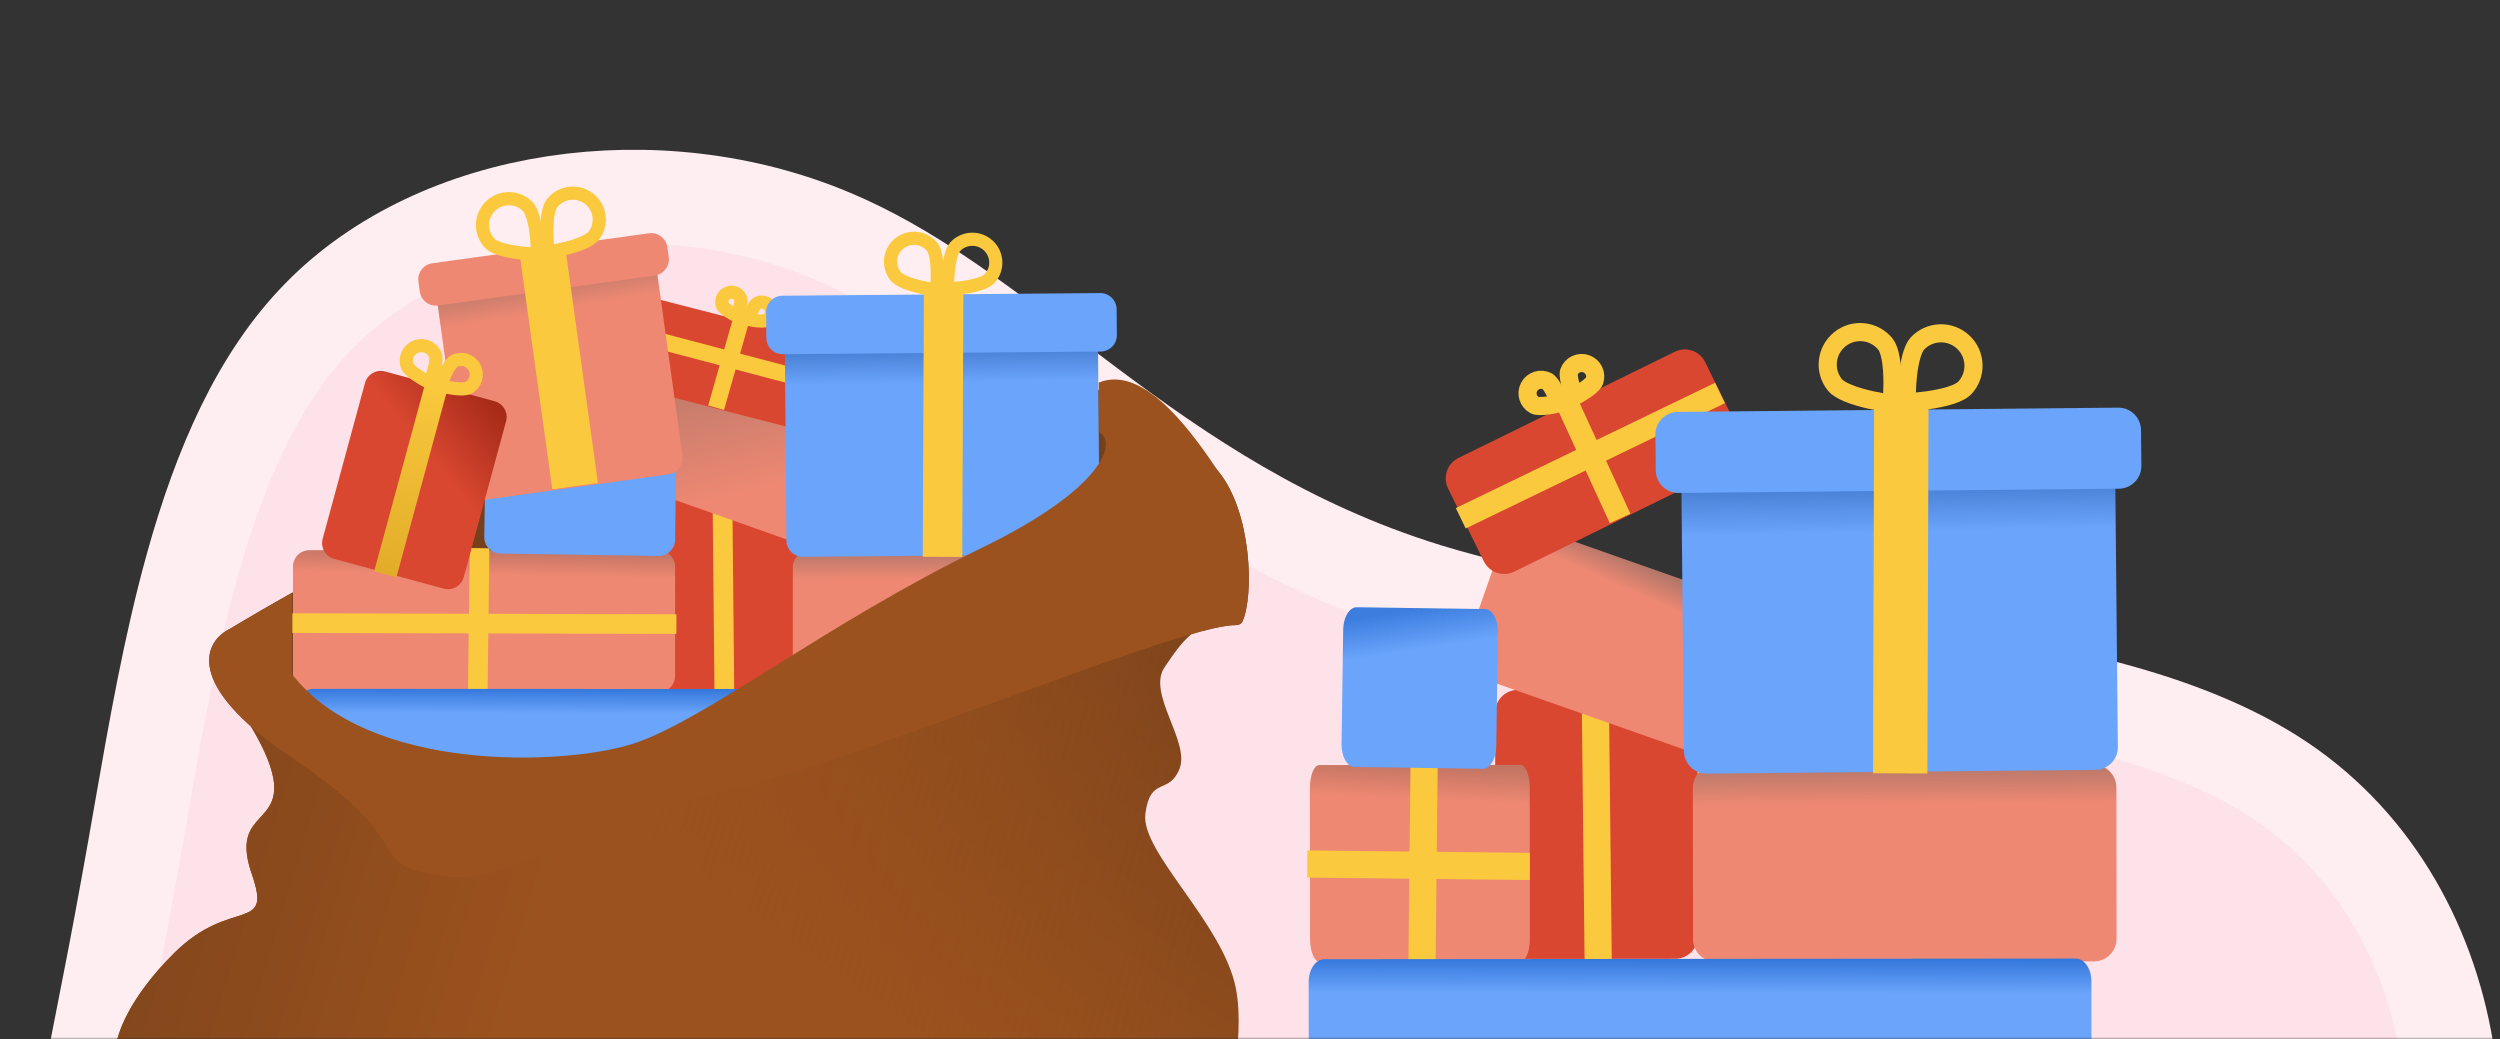 <svg width="534" height="222" viewBox="0 0 534 222" fill="none" xmlns="http://www.w3.org/2000/svg">
<rect x="0" y="0" width="534" height="222" fill="#333333" stroke="none"/>
<mask id="mask0_142_9780" style="mask-type:alpha" maskUnits="userSpaceOnUse" x="0" y="0" width="534" height="222">
<path d="M534 0H0V222H534V0Z" fill="#C4C4C4"/>
</mask>
<g mask="url(#mask0_142_9780)">
<path d="M110.102 587.908L110.091 587.902C90.565 576.399 75.132 553.733 62.556 525.406C50.084 497.313 41.099 465.254 33.519 436.68L33.518 436.675C18.347 379.614 9.752 340.625 10.005 304.397C10.197 276.941 15.286 251.112 21.224 220.977C23.227 210.806 25.328 200.146 27.369 188.767C28.265 183.853 29.131 178.895 30 173.919C33.108 156.116 36.257 138.082 40.983 121.037C47.021 99.265 55.275 80.609 68.021 67.596L68.029 67.588L68.036 67.581C93.62 41.346 140.529 34.654 177.801 50.424L177.811 50.428C193.669 57.116 207.605 67.682 223.62 79.825C226.571 82.063 229.593 84.354 232.711 86.685C252.336 101.354 274.824 116.735 304.694 125.978C327.729 133.121 355.245 136.51 381.92 139.795C389.044 140.672 396.108 141.542 403.01 142.474C436.799 147.037 466.833 153.069 487.444 166.975C527.654 194.103 535.593 255.051 506.871 297.847C492.469 319.207 468.745 336.296 441.566 353.912C437.326 356.66 433 359.421 428.628 362.212C405.634 376.89 381.384 392.37 361.786 410.916C338.365 433.08 321.642 459.554 305.842 484.566L305.641 484.885C289.559 510.345 274.437 534.207 253.808 553.399C233.154 572.552 206.82 587.206 180.624 593.94C154.342 600.697 129.295 599.248 110.102 587.908Z" fill="#FEE2EA" stroke="#FEEEF2" stroke-width="20"/>
<path d="M357.78 147.335L324.199 147.364C321.525 147.366 319.359 149.536 319.362 152.21L319.404 199.998C319.406 202.672 321.576 204.838 324.249 204.835L357.83 204.806C360.504 204.803 362.67 202.634 362.668 199.96L362.626 152.172C362.623 149.498 360.454 147.332 357.78 147.335Z" fill="#D94730"/>
<path d="M340.725 146.266L341.404 207.884" stroke="#FAC93D" stroke-width="5.81"/>
<path d="M447.22 163.359L366.431 163.43C363.757 163.432 361.592 165.602 361.594 168.276L361.622 200.589C361.625 203.262 363.794 205.428 366.468 205.426L447.257 205.355C449.93 205.352 452.096 203.183 452.094 200.509L452.065 168.196C452.063 165.522 449.894 163.357 447.22 163.359Z" fill="url(#paint0_linear_142_9780)"/>
<path d="M371.361 128.02L327.217 112.489C324.695 111.602 321.931 112.927 321.043 115.45L312.934 138.499C312.047 141.022 313.372 143.786 315.894 144.673L360.038 160.204C362.56 161.091 365.324 159.766 366.212 157.243L374.321 134.194C375.208 131.671 373.883 128.907 371.361 128.02Z" fill="url(#paint1_linear_142_9780)"/>
<path d="M357.742 75.13L311.509 97.829C309.109 99.007 308.119 101.908 309.297 104.308L316.949 119.894C318.127 122.294 321.028 123.284 323.429 122.106L369.661 99.408C372.061 98.229 373.052 95.328 371.873 92.928L364.221 77.343C363.043 74.942 360.142 73.952 357.742 75.13Z" fill="#D94730"/>
<path d="M334.849 86.319L346.055 110.738L334.849 86.319ZM312.021 110.703L367.397 83.935L312.021 110.703Z" stroke="#FAC93D" stroke-width="4.841"/>
<path d="M446.904 94.854L363.91 95.657C361.236 95.683 359.09 97.872 359.115 100.545L359.695 160.452C359.721 163.126 361.91 165.272 364.583 165.246L447.578 164.443C450.252 164.417 452.398 162.229 452.372 159.555L451.792 99.648C451.767 96.975 449.578 94.828 446.904 94.854Z" fill="url(#paint2_linear_142_9780)"/>
<path d="M452.436 87.072L358.392 87.982C355.719 88.008 353.572 90.196 353.598 92.87L353.672 100.502C353.698 103.175 355.886 105.322 358.56 105.296L452.603 104.386C455.277 104.36 457.423 102.172 457.398 99.498L457.324 91.866C457.298 89.192 455.109 87.046 452.436 87.072Z" fill="#6AA4FB"/>
<path d="M324.74 163.378L281.807 163.416C280.697 163.417 279.799 165.585 279.802 168.259L279.83 200.572C279.832 203.246 280.734 205.413 281.844 205.412L324.776 205.374C325.887 205.373 326.785 203.204 326.782 200.531L326.754 168.218C326.752 165.544 325.85 163.377 324.74 163.378Z" fill="url(#paint3_linear_142_9780)"/>
<path d="M301.297 162.563L300.818 206.725L306.627 206.787L307.107 162.626L301.297 162.563ZM279.236 187.455L326.763 187.98L326.771 182.17L279.243 181.645L279.236 187.455Z" fill="#FAC93D"/>
<path d="M317.186 130.093L289.806 129.705C288.241 129.683 286.942 131.832 286.905 134.506L286.559 158.938C286.521 161.612 287.759 163.797 289.323 163.819L316.703 164.207C318.268 164.229 319.567 162.08 319.605 159.406L319.95 134.974C319.988 132.3 318.751 130.115 317.186 130.093Z" fill="url(#paint4_linear_142_9780)"/>
<path d="M406.12 87.274L405.884 165.2" stroke="#FAC93D" stroke-width="11.62"/>
<path d="M443.37 204.747L282.881 204.888C281.03 204.89 279.532 207.059 279.535 209.733L279.55 227.881C279.553 230.555 281.055 232.721 282.905 232.72L443.394 232.579C445.245 232.577 446.743 230.408 446.741 227.734L446.725 209.586C446.723 206.912 445.221 204.746 443.37 204.747Z" fill="url(#paint5_linear_142_9780)"/>
<path d="M402.745 73.525C403.195 74.085 403.608 75.165 403.88 76.762C404.143 78.3 404.236 80.071 404.236 81.786C404.237 83.475 404.146 85.059 404.053 86.232C402.89 86.068 401.323 85.814 399.674 85.45C397.999 85.079 396.29 84.605 394.845 84.016C393.344 83.405 392.379 82.769 391.929 82.209C389.531 79.222 390.009 74.857 392.996 72.459C395.982 70.061 400.347 70.538 402.745 73.525Z" stroke="#FAC93D" stroke-width="3.873"/>
<path d="M419.654 82.885C419.161 83.409 418.15 83.967 416.605 84.458C415.118 84.93 413.377 85.268 411.679 85.506C410.006 85.739 408.424 85.869 407.251 85.94C407.252 84.764 407.285 83.178 407.419 81.494C407.554 79.784 407.787 78.026 408.171 76.514C408.568 74.942 409.064 73.899 409.557 73.376C412.183 70.587 416.572 70.456 419.36 73.082C422.149 75.708 422.28 80.097 419.654 82.885Z" stroke="#FAC93D" stroke-width="3.873"/>
<path d="M330.524 81.451C330.665 81.526 331.003 81.82 331.46 82.525C331.883 83.178 332.289 83.993 332.648 84.826C332.841 85.276 333.015 85.718 333.167 86.122C332.747 86.224 332.283 86.328 331.802 86.419C330.911 86.59 330.01 86.711 329.23 86.726C328.39 86.743 327.958 86.628 327.817 86.553C326.408 85.806 325.872 84.058 326.62 82.649C327.367 81.24 329.115 80.704 330.524 81.451Z" stroke="#FAC93D" stroke-width="3.873"/>
<path d="M340.566 81.408C340.512 81.558 340.268 81.933 339.632 82.484C339.044 82.994 338.293 83.508 337.518 83.978C337.099 84.233 336.685 84.467 336.305 84.672C336.147 84.271 335.98 83.826 335.822 83.362C335.53 82.503 335.285 81.627 335.163 80.857C335.03 80.028 335.083 79.584 335.138 79.433C335.683 77.935 337.34 77.162 338.839 77.707C340.338 78.252 341.112 79.909 340.566 81.408Z" stroke="#FAC93D" stroke-width="3.873"/>
<path d="M49.145 134.298C49.145 134.298 206.398 36.66 260.097 100.513C267.468 109.278 267.862 127.333 265.385 132.758C265.123 133.334 264.455 133.541 263.822 133.533C251.547 133.393 175.036 166.092 149.644 170.096C123.381 174.239 110.735 189.992 93.721 187.017C76.707 184.043 91.424 181.422 62.215 161.726C38.848 145.969 43.766 136.876 49.145 134.298Z" fill="#76401A"/>
<path d="M166.618 106.004L142.381 105.995C140.451 105.994 138.886 107.558 138.886 109.487L138.872 143.979C138.871 145.908 140.435 147.474 142.365 147.474L166.602 147.484C168.532 147.485 170.097 145.921 170.098 143.991L170.111 109.5C170.112 107.57 168.548 106.005 166.618 106.004Z" fill="#D94730"/>
<path d="M154.307 105.217L154.741 149.691" stroke="#FAC93D" stroke-width="4.219"/>
<path d="M231.157 117.652L172.848 117.629C170.918 117.628 169.353 119.192 169.352 121.122L169.343 144.444C169.342 146.373 170.906 147.938 172.836 147.939L231.145 147.962C233.075 147.963 234.64 146.399 234.641 144.47L234.65 121.148C234.651 119.218 233.087 117.653 231.157 117.652Z" fill="url(#paint6_linear_142_9780)"/>
<path d="M176.437 92.077L144.591 80.827C142.772 80.184 140.775 81.138 140.132 82.958L134.258 99.586C133.616 101.406 134.57 103.402 136.389 104.045L168.235 115.295C170.055 115.938 172.051 114.984 172.694 113.164L178.568 96.535C179.211 94.716 178.257 92.719 176.437 92.077Z" fill="url(#paint7_linear_142_9780)"/>
<path d="M176.083 73.049L140.082 63.79C138.213 63.309 136.308 64.435 135.827 66.304L132.706 78.44C132.225 80.309 133.351 82.214 135.22 82.695L171.221 91.954C173.09 92.435 174.995 91.309 175.475 89.44L178.597 77.304C179.077 75.435 177.952 73.53 176.083 73.049Z" fill="#D94730"/>
<path d="M158.279 68.437L152.959 87.084L158.279 68.437ZM134.318 71.088L177.242 82.409L134.318 71.088Z" stroke="#FAC93D" stroke-width="3.515"/>
<path d="M158.194 63.737C158.236 63.845 158.283 64.164 158.203 64.765C158.128 65.322 157.968 65.959 157.774 66.584C157.669 66.922 157.557 67.246 157.45 67.539C157.172 67.398 156.869 67.237 156.562 67.061C155.994 66.736 155.443 66.379 155.008 66.022C154.54 65.637 154.357 65.371 154.315 65.264C153.893 64.193 154.42 62.983 155.491 62.561C156.562 62.14 157.773 62.666 158.194 63.737Z" stroke="#FAC93D" stroke-width="2.812"/>
<path d="M163.719 68.428C163.619 68.485 163.309 68.576 162.703 68.579C162.14 68.583 161.488 68.512 160.842 68.406C160.493 68.349 160.156 68.283 159.851 68.218C159.953 67.923 160.07 67.601 160.202 67.272C160.445 66.665 160.722 66.069 161.016 65.59C161.332 65.073 161.57 64.854 161.671 64.798C162.673 64.232 163.944 64.586 164.51 65.589C165.076 66.591 164.722 67.863 163.719 68.428Z" stroke="#FAC93D" stroke-width="2.812"/>
<path d="M230.991 68.209L171.089 68.712C169.159 68.728 167.608 70.306 167.624 72.236L167.988 115.473C168.004 117.403 169.581 118.955 171.511 118.938L231.413 118.435C233.343 118.419 234.894 116.841 234.878 114.911L234.515 71.674C234.498 69.744 232.921 68.192 230.991 68.209Z" fill="url(#paint8_linear_142_9780)"/>
<path d="M234.991 62.597L167.115 63.167C165.185 63.183 163.634 64.761 163.65 66.691L163.696 72.199C163.712 74.129 165.29 75.68 167.22 75.664L235.096 75.094C237.026 75.077 238.577 73.5 238.561 71.57L238.515 66.062C238.498 64.132 236.921 62.581 234.991 62.597Z" fill="#6AA4FB"/>
<path d="M140.712 117.552L66.077 117.523C64.147 117.522 62.582 119.086 62.581 121.015L62.572 144.337C62.571 146.267 64.135 147.832 66.065 147.833L140.7 147.863C142.629 147.864 144.194 146.3 144.195 144.37L144.205 121.048C144.205 119.118 142.641 117.553 140.712 117.552Z" fill="url(#paint9_linear_142_9780)"/>
<path d="M100.334 117.062L99.947 148.935L104.14 148.986L104.527 117.113L100.334 117.062ZM62.434 135.193L144.476 135.405L144.487 131.212L62.445 130.999L62.434 135.193Z" fill="#FAC93D"/>
<path d="M141.028 94.133L107.258 93.612C105.328 93.582 103.74 95.123 103.71 97.052L103.438 114.686C103.408 116.615 104.948 118.204 106.878 118.234L140.648 118.755C142.578 118.784 144.166 117.244 144.196 115.315L144.468 97.681C144.498 95.751 142.958 94.163 141.028 94.133Z" fill="url(#paint10_linear_142_9780)"/>
<path d="M136.434 55.317L96.423 60.856C94.512 61.121 93.177 62.885 93.441 64.797L98.851 103.874C99.116 105.785 100.88 107.12 102.792 106.856L142.803 101.316C144.714 101.052 146.05 99.287 145.785 97.376L140.375 58.299C140.11 56.387 138.346 55.052 136.434 55.317Z" fill="url(#paint11_linear_142_9780)"/>
<path d="M138.612 49.827L92.357 56.23C90.445 56.495 89.11 58.259 89.375 60.171L89.666 62.273C89.93 64.185 91.695 65.52 93.606 65.255L139.861 58.852C141.773 58.587 143.108 56.823 142.843 54.911L142.552 52.809C142.288 50.897 140.523 49.562 138.612 49.827Z" fill="#EE8872"/>
<path d="M201.561 62.7L201.319 118.943" stroke="#FAC93D" stroke-width="8.437"/>
<path d="M234.353 147.206L66.985 147.14C65.055 147.139 63.49 148.703 63.489 150.633L63.484 163.731C63.483 165.661 65.047 167.226 66.977 167.227L234.345 167.294C236.275 167.295 237.84 165.731 237.841 163.801L237.846 150.702C237.847 148.772 236.283 147.207 234.353 147.206Z" fill="url(#paint12_linear_142_9780)"/>
<path d="M199.139 52.773C199.464 53.179 199.76 53.958 199.956 55.111C200.144 56.221 200.21 57.5 200.208 58.738C200.207 59.957 200.14 61.1 200.072 61.946C199.232 61.827 198.102 61.642 196.912 61.377C195.703 61.108 194.47 60.765 193.428 60.339C192.345 59.896 191.649 59.436 191.325 59.031C189.597 56.874 189.945 53.723 192.103 51.995C194.261 50.267 197.411 50.616 199.139 52.773Z" stroke="#FAC93D" stroke-width="2.812"/>
<path d="M211.335 59.545C210.978 59.923 210.248 60.324 209.132 60.677C208.059 61.017 206.802 61.259 205.576 61.429C204.368 61.596 203.226 61.688 202.379 61.738C202.381 60.89 202.407 59.745 202.505 58.529C202.604 57.296 202.774 56.027 203.052 54.936C203.341 53.802 203.699 53.049 204.056 52.672C205.954 50.662 209.121 50.571 211.131 52.469C213.142 54.367 213.233 57.535 211.335 59.545Z" stroke="#FAC93D" stroke-width="2.812"/>
<path d="M112.725 44.115C113.151 44.547 113.571 45.395 113.916 46.641C114.249 47.844 114.466 49.244 114.604 50.602C114.742 51.953 114.797 53.227 114.818 54.165C114.819 54.206 114.82 54.246 114.82 54.285C114.781 54.284 114.741 54.282 114.7 54.281C113.762 54.246 112.49 54.171 111.141 54.013C109.785 53.854 108.389 53.616 107.191 53.264C105.95 52.9 105.109 52.467 104.683 52.035C102.496 49.814 102.523 46.241 104.744 44.054C106.965 41.867 110.538 41.894 112.725 44.115Z" stroke="#FAC93D" stroke-width="2.812"/>
<path d="M126.838 50.332C126.469 50.814 125.688 51.347 124.501 51.861C123.356 52.358 122 52.767 120.674 53.091C119.354 53.414 118.101 53.645 117.175 53.796C117.134 53.802 117.095 53.809 117.056 53.815C117.052 53.776 117.048 53.736 117.044 53.695C116.948 52.762 116.847 51.491 116.816 50.133C116.786 48.768 116.829 47.353 117.011 46.117C117.2 44.838 117.513 43.945 117.882 43.464C119.778 40.991 123.321 40.523 125.795 42.42C128.268 44.316 128.735 47.859 126.838 50.332Z" stroke="#FAC93D" stroke-width="2.812"/>
<path d="M115.976 54.339L122.843 103.838" stroke="#FAC93D" stroke-width="9.843"/>
<path d="M105.64 85.7L82.251 79.347C80.388 78.841 78.468 79.941 77.963 81.804L68.923 115.089C68.417 116.952 69.517 118.871 71.379 119.377L94.769 125.729C96.631 126.235 98.551 125.135 99.057 123.273L108.097 89.988C108.603 88.125 107.503 86.205 105.64 85.7Z" fill="url(#paint13_linear_142_9780)"/>
<path d="M93.121 82.807L82.299 122.671" stroke="url(#paint14_linear_142_9780)" stroke-width="4.922"/>
<path d="M93.029 75.919C93.125 76.175 93.165 76.695 93.041 77.512C92.924 78.286 92.688 79.155 92.411 79.993C92.198 80.64 91.966 81.248 91.763 81.749C91.281 81.503 90.708 81.196 90.122 80.847C89.364 80.396 88.617 79.894 88.021 79.387C87.392 78.851 87.081 78.431 86.986 78.176C86.363 76.507 87.21 74.649 88.879 74.026C90.548 73.402 92.406 74.25 93.029 75.919Z" stroke="#FAC93D" stroke-width="2.812"/>
<path d="M100.044 82.838C99.803 82.968 99.294 83.08 98.467 83.07C97.685 83.061 96.792 82.948 95.924 82.79C95.253 82.667 94.619 82.522 94.094 82.391C94.271 81.879 94.496 81.269 94.761 80.641C95.103 79.828 95.496 79.018 95.916 78.358C96.36 77.661 96.732 77.295 96.972 77.165C98.539 76.317 100.496 76.899 101.345 78.466C102.193 80.032 101.61 81.99 100.044 82.838Z" stroke="#FAC93D" stroke-width="2.812"/>
<path d="M58.561 167.719C58.224 161.018 50.743 150.308 47.044 145.79L103.198 173.538L194.214 136.981L262.914 132.318C255.281 132.836 252.467 137.008 248.716 142.572C244.964 148.136 254.216 158.421 251.952 164.178C249.688 169.936 245.709 165.634 244.643 173.818C243.576 182.001 261.27 197.17 263.988 211.142C266.162 222.321 261.855 239.11 259.43 246.108C251.474 254.906 217.241 273.747 143.961 278.721C70.68 283.695 33.964 244.207 24.765 223.841C24.873 221.081 27.52 213.154 37.249 203.527C49.409 191.494 58.208 199.45 53.808 186.771C49.408 174.092 58.982 176.097 58.561 167.719Z" fill="url(#paint15_linear_142_9780)"/>
<path d="M58.561 167.719C58.224 161.018 50.743 150.308 47.044 145.79L103.198 173.538L194.214 136.981L262.914 132.318C255.281 132.836 252.467 137.008 248.716 142.572C244.964 148.136 254.216 158.421 251.952 164.178C249.688 169.936 245.709 165.634 244.643 173.818C243.576 182.001 261.27 197.17 263.988 211.142C266.162 222.321 261.855 239.11 259.43 246.108C251.474 254.906 217.241 273.747 143.961 278.721C70.68 283.695 33.964 244.207 24.765 223.841C24.873 221.081 27.52 213.154 37.249 203.527C49.409 191.494 58.208 199.45 53.808 186.771C49.408 174.092 58.982 176.097 58.561 167.719Z" fill="url(#paint16_linear_142_9780)"/>
<path d="M62.216 161.726C38.849 145.97 43.767 136.876 49.147 134.299L62.383 126.606L62.385 144.007C78.559 165.03 120.349 163.668 135.356 158.815C150.364 153.963 176.529 133.163 209.65 117.052C236.146 104.164 238.586 94.344 234.812 92.338L234.682 81.729C243.635 78.054 253.248 90.202 260.098 100.514C267.469 109.278 267.863 127.333 265.386 132.759C265.123 133.335 264.455 133.541 263.822 133.534C251.548 133.393 175.037 166.092 149.645 170.097C123.381 174.239 110.736 189.992 93.722 187.018C76.709 184.043 91.425 181.422 62.216 161.726Z" fill="#9B521E"/>
</g>
<defs>
<linearGradient id="paint0_linear_142_9780" x1="406.826" y1="163.394" x2="406.892" y2="171.75" gradientUnits="userSpaceOnUse">
<stop stop-color="#B5776A"/>
<stop offset="1" stop-color="#EE8872"/>
</linearGradient>
<linearGradient id="paint1_linear_142_9780" x1="349.289" y1="120.255" x2="346.881" y2="125.644" gradientUnits="userSpaceOnUse">
<stop stop-color="#B5776A"/>
<stop offset="1" stop-color="#EE8872"/>
</linearGradient>
<linearGradient id="paint2_linear_142_9780" x1="405.407" y1="95.256" x2="405.773" y2="113.628" gradientUnits="userSpaceOnUse">
<stop stop-color="#2A60B2"/>
<stop offset="1" stop-color="#6AA4FB"/>
</linearGradient>
<linearGradient id="paint3_linear_142_9780" x1="303.273" y1="163.397" x2="302.951" y2="170.753" gradientUnits="userSpaceOnUse">
<stop stop-color="#C37564"/>
<stop offset="1" stop-color="#EE8872"/>
</linearGradient>
<linearGradient id="paint4_linear_142_9780" x1="303.496" y1="129.899" x2="304.815" y2="138.448" gradientUnits="userSpaceOnUse">
<stop stop-color="#3C7DDE"/>
<stop offset="1" stop-color="#6AA4FB"/>
</linearGradient>
<linearGradient id="paint5_linear_142_9780" x1="363.126" y1="204.818" x2="363.111" y2="212.119" gradientUnits="userSpaceOnUse">
<stop stop-color="#3477DB"/>
<stop offset="1" stop-color="#6AA4FB"/>
</linearGradient>
<linearGradient id="paint6_linear_142_9780" x1="202.003" y1="117.64" x2="202.043" y2="123.671" gradientUnits="userSpaceOnUse">
<stop stop-color="#B5776A"/>
<stop offset="1" stop-color="#EE8872"/>
</linearGradient>
<linearGradient id="paint7_linear_142_9780" x1="150.228" y1="73.747" x2="158.156" y2="105.8" gradientUnits="userSpaceOnUse">
<stop stop-color="#B5776A"/>
<stop offset="1" stop-color="#EE8872"/>
</linearGradient>
<linearGradient id="paint8_linear_142_9780" x1="201.04" y1="68.46" x2="201.287" y2="81.721" gradientUnits="userSpaceOnUse">
<stop stop-color="#2A60B2"/>
<stop offset="1" stop-color="#6AA4FB"/>
</linearGradient>
<linearGradient id="paint9_linear_142_9780" x1="103.394" y1="117.537" x2="103.293" y2="122.855" gradientUnits="userSpaceOnUse">
<stop stop-color="#C37564"/>
<stop offset="1" stop-color="#EE8872"/>
</linearGradient>
<linearGradient id="paint10_linear_142_9780" x1="124.143" y1="93.873" x2="124.666" y2="100.152" gradientUnits="userSpaceOnUse">
<stop stop-color="#3C7DDE"/>
<stop offset="1" stop-color="#6AA4FB"/>
</linearGradient>
<linearGradient id="paint11_linear_142_9780" x1="116.429" y1="58.087" x2="117.823" y2="66.429" gradientUnits="userSpaceOnUse">
<stop stop-color="#B5776A"/>
<stop offset="1" stop-color="#EE8872"/>
</linearGradient>
<linearGradient id="paint12_linear_142_9780" x1="150.669" y1="147.173" x2="150.656" y2="152.443" gradientUnits="userSpaceOnUse">
<stop stop-color="#3477DB"/>
<stop offset="1" stop-color="#6AA4FB"/>
</linearGradient>
<linearGradient id="paint13_linear_142_9780" x1="110.043" y1="92.062" x2="96.471" y2="103.18" gradientUnits="userSpaceOnUse">
<stop stop-color="#A72B18"/>
<stop offset="1" stop-color="#D94730"/>
</linearGradient>
<linearGradient id="paint14_linear_142_9780" x1="93.458" y1="82.899" x2="82.636" y2="122.763" gradientUnits="userSpaceOnUse">
<stop stop-color="#F9C83C"/>
<stop offset="1" stop-color="#E2AC29"/>
</linearGradient>
<linearGradient id="paint15_linear_142_9780" x1="254.383" y1="122.126" x2="187.436" y2="217.808" gradientUnits="userSpaceOnUse">
<stop stop-color="#76401A"/>
<stop offset="1" stop-color="#9B521E"/>
</linearGradient>
<linearGradient id="paint16_linear_142_9780" x1="2.351" y1="128.616" x2="258.594" y2="205.9" gradientUnits="userSpaceOnUse">
<stop stop-color="#76401A"/>
<stop offset="0.478" stop-color="#9B521E"/>
<stop offset="1" stop-color="#9B521E" stop-opacity="0"/>
</linearGradient>
</defs>
</svg>
